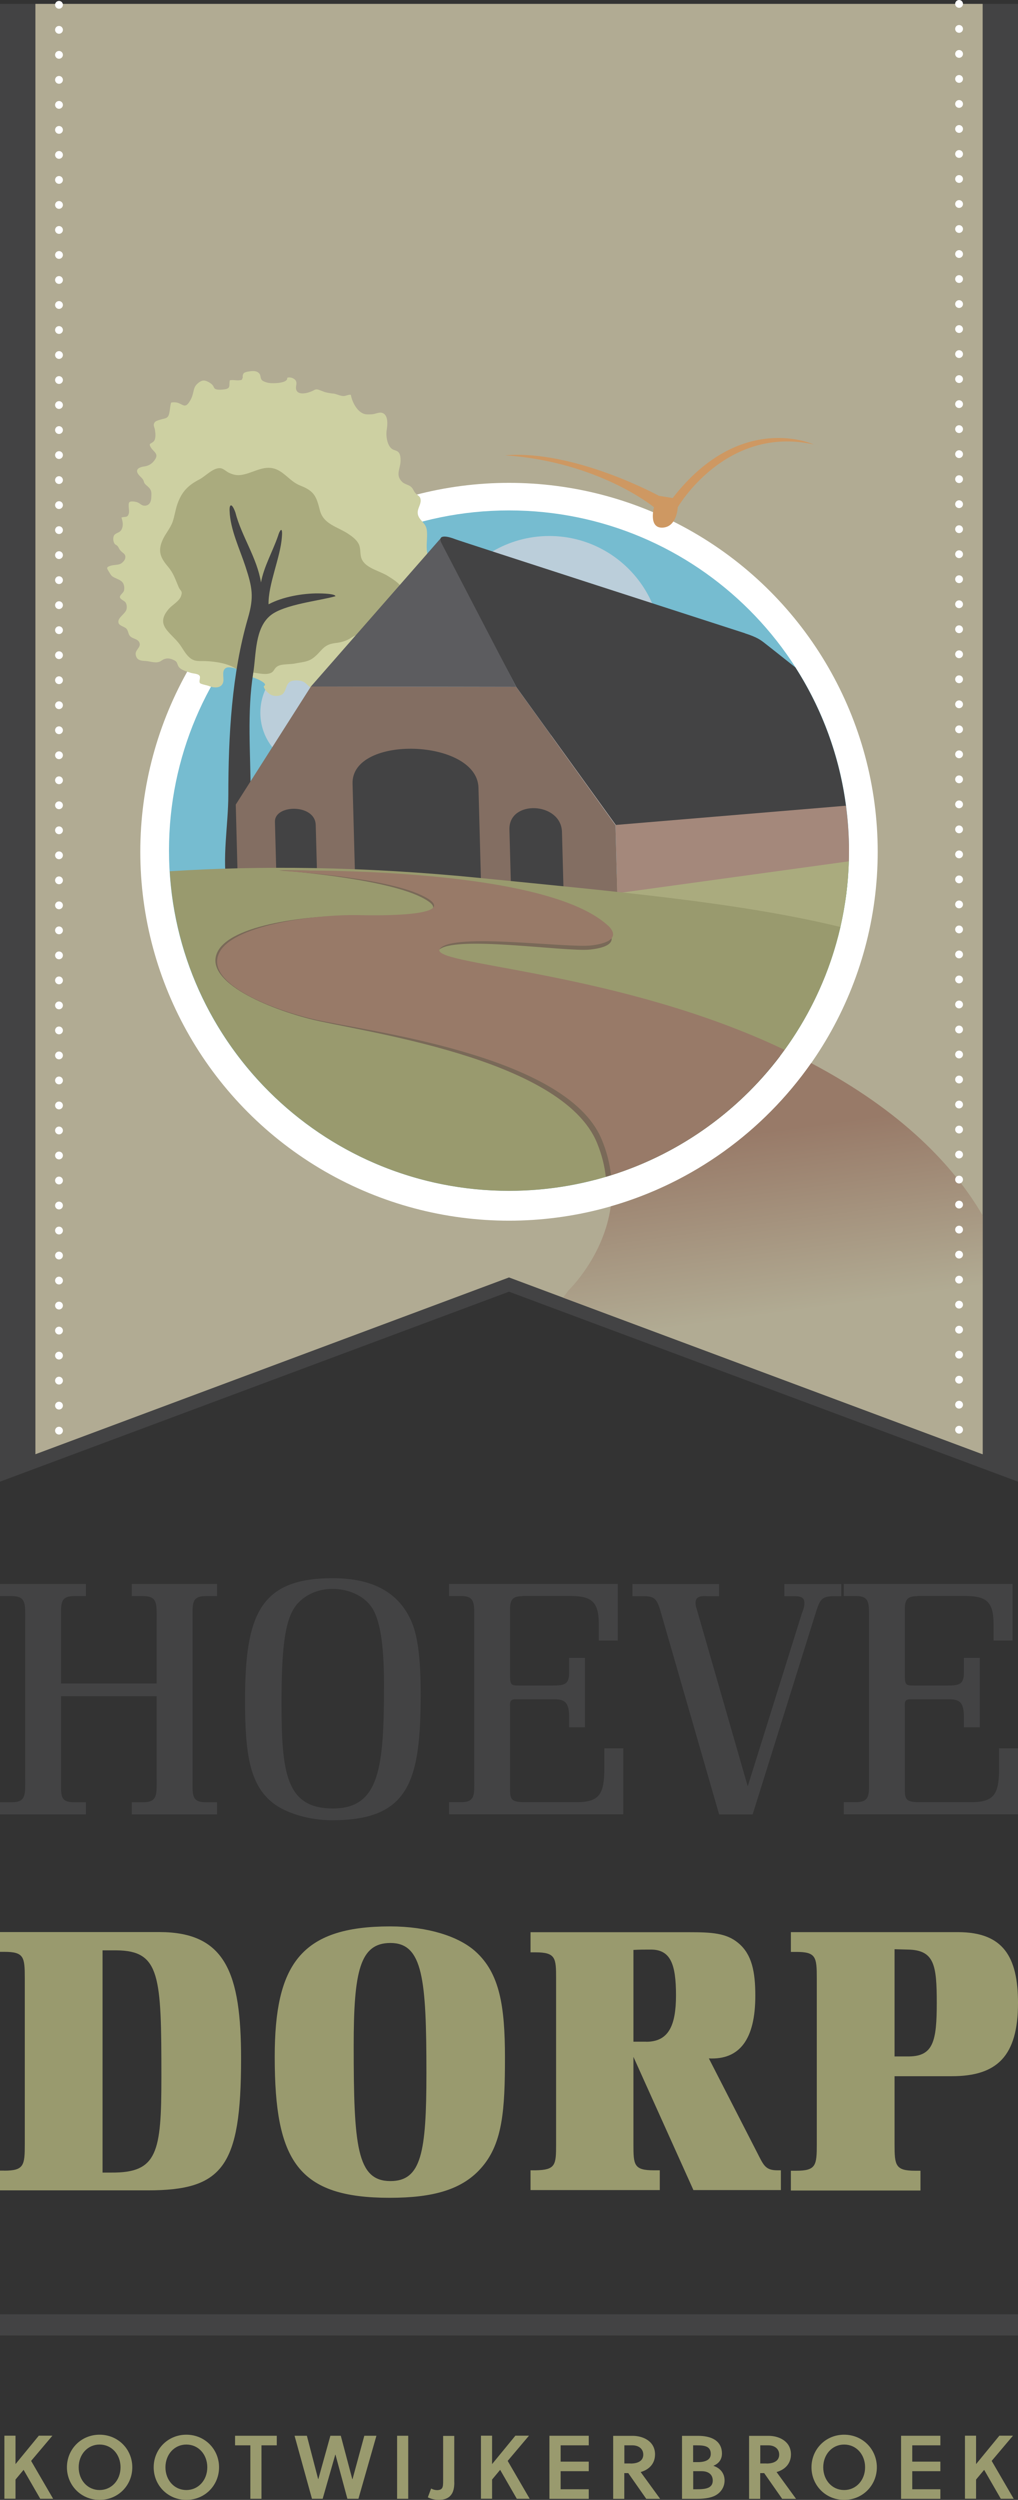 <?xml version="1.0" encoding="UTF-8"?><svg xmlns="http://www.w3.org/2000/svg" xmlns:xlink="http://www.w3.org/1999/xlink" viewBox="0 0 143.74 352.78"><rect x="0" y="0" width="143.74" height="352.78" fill="#333333" stroke="none"/><defs><style>.cls-1{fill:#796958;}.cls-1,.cls-2,.cls-3,.cls-4,.cls-5,.cls-6,.cls-7,.cls-8,.cls-9,.cls-10,.cls-11,.cls-12,.cls-13,.cls-14,.cls-15,.cls-16,.cls-17{stroke-width:0px;}.cls-2{fill:#aaab7e;}.cls-3{fill:#434344;}.cls-4{fill:url(#Naamloos_verloop_6);}.cls-5{fill:#76bcd0;}.cls-18{isolation:isolate;}.cls-19{stroke:#fff;stroke-dasharray:0 3.53;stroke-linecap:round;stroke-linejoin:round;stroke-width:1.1px;}.cls-19,.cls-11{fill:none;}.cls-6{fill:#8fcba9;}.cls-7{fill:#987a68;}.cls-8{fill:#5c5c5f;}.cls-9{fill:#bbceda;}.cls-10{fill:#cdd0a2;}.cls-12{fill:#a4887b;}.cls-13{fill:#fff;}.cls-14{fill:#b1ab93;}.cls-15{fill:#ce9862;}.cls-16{fill:#836e62;}.cls-20{clip-path:url(#clippath);}.cls-17{fill:#999a6e;}.cls-21{mix-blend-mode:multiply;}</style><clipPath id="clippath"><path class="cls-11" d="m71.87,168.05c-26.51,0-48.01-21.49-48.01-48.01s21.49-48.01,48.01-48.01,48.01,21.49,48.01,48.01-21.49,48.01-48.01,48.01Z"/></clipPath><linearGradient id="Naamloos_verloop_6" x1="106.73" y1="159.81" x2="112.11" y2="199.13" gradientUnits="userSpaceOnUse"><stop offset="0" stop-color="#987a68"/><stop offset=".65" stop-color="#b1ab93"/><stop offset="1" stop-color="#b1ab93"/></linearGradient></defs><g class="cls-18"><g id="Laag_2"><g id="Laag_1-2"><polygon class="cls-3" points="143.74 209.09 71.87 182.28 0 209.09 0 107.47 0 .55 71.87 .55 143.74 .55 143.74 107.47 143.74 209.09"/><polygon class="cls-14" points="71.87 180.27 5 205.22 5 .55 138.75 .55 138.75 205.22 71.87 180.27"/><circle class="cls-13" cx="71.87" cy="120.2" r="52.06"/><line class="cls-19" x1="8.33" y1="201.89" x2="8.33" y2=".55"/><path class="cls-5" d="m71.87,168.05c-26.51,0-48.01-21.49-48.01-48.01s21.49-48.01,48.01-48.01,48.01,21.49,48.01,48.01-21.49,48.01-48.01,48.01Z"/><g class="cls-20"><circle class="cls-6" cx="121.55" cy="123.54" r="4.33"/><circle class="cls-6" cx="118.47" cy="127.87" r="4.33"/><circle class="cls-6" cx="115.31" cy="125.33" r="4.33"/><circle class="cls-6" cx="112.06" cy="127.33" r="4.33"/><circle class="cls-6" cx="109.97" cy="124.46" r="4.33"/><circle class="cls-6" cx="107.19" cy="128.79" r="4.33"/><circle class="cls-6" cx="103.4" cy="127.33" r="4.33"/><circle class="cls-6" cx="101.31" cy="126.61" r="4.33"/><circle class="cls-6" cx="99.71" cy="130.94" r="4.33"/><circle class="cls-6" cx="104.86" cy="130.94" r="4.33"/><circle class="cls-6" cx="109.19" cy="133.12" r="4.33"/><circle class="cls-6" cx="113.08" cy="133.58" r="4.33"/><circle class="cls-6" cx="118.47" cy="134.59" r="4.33"/><circle class="cls-6" cx="116.39" cy="118.72" r="1.71"/></g><path class="cls-9" d="m91.69,98.68c1.1-2.16,1.72-4.6,1.72-7.19,0-8.75-7.1-15.85-15.85-15.85-5.93,0-11.1,3.26-13.82,8.09-1.53-.76-3.24-1.18-5.06-1.18-6.05,0-11,4.7-11.4,10.65-.83-.3-1.73-.47-2.67-.47-4.33,0-7.85,3.51-7.85,7.85s3.51,7.85,7.85,7.85h45.21c2.79,0,5.06-2.26,5.06-5.06,0-2.13-1.32-3.96-3.2-4.7Z"/><path class="cls-10" d="m33.91,94.95c.06-.58-1.43-.87-1.85-.75-.86.26-.41,1.39-.53,2-.21,1.01-1.37.9-2.08.59-.19-.08-1.11-.24-1.22-.4-.19-.27.14-.76-.06-1.04-.22-.3-.94-.29-1.27-.41-.31-.11-.62-.19-.92-.32s-.62-.3-.79-.59c-.18-.32-.14-.59-.49-.8-.66-.38-1.3-.44-1.9,0-.69.5-1.54.07-2.35.04-.66-.03-1.19-.15-1.29-.91-.09-.66.79-1.01.53-1.66s-1.14-.51-1.45-1.1c-.14-.27-.17-.66-.4-.89-.28-.28-.96-.4-1.09-.76-.28-.78,1.01-1.29,1.13-2.04.05-.32.01-.67-.18-.93-.17-.22-.76-.41-.77-.73-.01-.29.52-.61.58-.92.08-.35.03-.83-.19-1.12-.25-.34-.75-.5-1.12-.68-.48-.23-.52-.36-.78-.78-.33-.54-.51-.7.22-.92.41-.12.88-.09,1.26-.22.31-.1.68-.46.77-.79.17-.68-.39-.75-.73-1.21-.14-.18-.2-.4-.35-.56s-.3-.16-.43-.35c-.21-.32-.25-1,.04-1.26.35-.32.74-.25.99-.77.26-.55.13-1.1-.04-1.63.51-.2.87.1,1.05-.62.09-.35-.15-1.24.04-1.52.18-.25.95-.1,1.19,0,.42.18.59.51,1.1.46.61-.07.81-.6.83-1.15.03-.64.08-.98-.37-1.44-.18-.18-.43-.35-.57-.55-.11-.17-.11-.34-.2-.5-.22-.38-.77-.68-.86-1.16-.09-.5.58-.68,1.04-.74.67-.1,1.17-.44,1.54-1.06.44-.73-.23-1-.6-1.55-.45-.7-.02-.54.35-.91s.25-1.25.18-1.68c-.06-.33-.27-.6-.08-.94.16-.3.53-.35.82-.45.59-.21,1.06-.1,1.25-.77.15-.54.14-1.1.3-1.64.32-.08.72-.06,1.02.05.66.25.96.7,1.49-.06.36-.51.51-.95.64-1.54.12-.55.23-.86.69-1.23s.78-.45,1.32-.19c.27.13.56.31.74.55.11.15.14.34.28.45.29.22,1.03.14,1.38.09.93-.13.57-.6.73-1.27.42-.1.87.04,1.29,0,.51-.05.38-.05.54-.41-.05-.24.02-.46.18-.64.2-.1.42-.17.64-.19.54-.1,1.19-.16,1.55.33.19.26.08.67.37.92.21.18.66.31.93.36.51.09,2.74.08,2.6-.72.37-.17,1.02.05,1.22.41.21.38-.04.76.03,1.15.19,1.07,1.85.54,2.4.25.3-.16.39-.22.73-.15.31.11.62.23.93.35.42.11.85.19,1.29.22.45.09.87.32,1.33.34.34.02.76-.26,1.06-.17.16.96.84,2.33,1.84,2.68.35.12.83.08,1.19.06.33-.02.89-.27,1.22-.23,1.1.14.93,1.74.81,2.44-.13.82.05,2.16.73,2.67.3.23.74.21.98.53.23.3.25.76.25,1.12,0,1.14-.79,2.04.23,3.02.37.36.95.39,1.3.74.31.32.35.68.72.99s.57.38.59.87c.02.67-.51,1.19-.41,1.9.08.59.56.97.9,1.41s.4.86.41,1.42c.02.94-.17,2,.07,2.92.14.54.34.68.83.87.23.09.54.22.79.28.19.05.55-.05.71.02.53.26-.31.73-.23,1.14.04.22.27.18.41.33.27.29.17.63,0,.95s-.45.56-.54.91c-.08.3.07.65-.04.94-.37.95-1.59.38-2.23.37-.41.37-.23,1.46.05,1.83.22.3.5.41.63.83.11.36.2.83-.2,1.01-.2.09-.51-.11-.66-.02-.29.17-.12.59-.15.87-.11,1.23-1.04.28-1.71.29-.29.63,0,1.62-.75,1.99-.89.43-2.28-.43-3.16-.62-.64-.13-1.13-.23-1.58.27-.41.45-1.05,1.2-.91,1.86.11.49.68.92.56,1.47-.07.32-.46.59-.73.72-.24.11-.85.07-1.04.23-.17.14-.03.33-.09.49-.16.52-.73.88-1.18,1.12-.9.46-1.38,0-2.14-.42-.4.37-.61.91-1.12,1.18-.67.35-1.45.22-2.06-.17-.34-.22-.6-.58-.95-.77-.41-.23-1.13-.25-1.57-.16-1.22.25-.65,1.85-1.9,2.1-.45.09-.87.05-1.26-.18-.33-.2-.89-.75-.91-1.16.5-.24-.16-.61-.42-.76-.6-.36-1.27-.49-2.92-1.11Z"/><path class="cls-2" d="m33.63,94.58c-1.19-.94-3.12-1.23-4.63-1.29-.87-.03-1.49.12-2.19-.46-.64-.53-.98-1.29-1.47-1.94-1.29-1.71-3.5-2.65-1.51-4.96.5-.58,1.49-1.08,1.74-1.83s-.08-.64-.34-1.24c-.5-1.15-.7-1.94-1.54-2.93-1.05-1.24-1.42-2.16-.74-3.71.39-.89,1.09-1.65,1.42-2.57.29-.83.39-1.7.68-2.53.63-1.76,1.51-2.64,3.13-3.48.87-.46,1.93-1.67,2.95-1.57.4.04.84.48,1.2.65.83.38,1.38.42,2.24.2,1.49-.37,2.92-1.36,4.51-.66,1.23.54,1.98,1.74,3.33,2.27,1.98.77,2.26,1.53,2.76,3.49s2.45,2.3,3.96,3.29c.59.39,1.27.88,1.56,1.55.31.74.06,1.52.49,2.24.67,1.13,2.5,1.5,3.58,2.18.89.57,1.99,1.19,2.21,2.27.24,1.18-.08,2.02-1.18,2.51-.83.37-1.7.4-2.41,1.07-.51.48-.75,1.22-1.33,1.63-.72.51-1.64.71-2.41,1.21s-1.44.68-2.31.78c-1.79.21-1.9,1.23-3.16,2.14-.74.54-1.59.55-2.45.73-.63.14-1.72.08-2.29.29-.92.35-.54,1.03-1.65,1.18-.43.06-.93-.01-1.31-.07-.79-.12-1.44-.17-2.84-.48Z"/><path class="cls-3" d="m36.31,125.22c-.05-2-.53-4.07-.73-6.02-.25-2.38-.19-4.78-.19-7.18,0-5.7-.53-11.45.37-17.07.42-2.62.21-6.29,2.43-8.1,1.92-1.57,6.96-2.07,9.17-2.71.02-.24-.9-.39-2.41-.4-2.18-.02-5.07.48-7.03,1.54-.08-2.76,1.7-6.69,1.88-9.49.15-1.69-.34-.9-.54-.17-.75,2.19-1.99,4.3-2.41,6.58-.56-3.5-2.76-6.55-3.62-9.9-.5-1.37-.86-1.18-.81-.2.08,2.59,1.43,5.38,2.23,7.82.97,2.97,1.24,4.28.36,7.3-2.29,7.87-2.77,16.64-2.77,24.93,0,4.25-.93,9.03-.16,13.17,1.38-.04,2.79-.07,4.22-.09Z"/><path class="cls-2" d="m45.41,138.95c7.28,15.72,22.22,25.84,38.63,27.54,20.62-5.39,35.84-24.14,35.84-46.45,0-.32-.02-.64-.02-.97-10.17.18-21.53,1.46-33.84,4.55-16.9,4.23-30.26,9.79-40.6,15.32Z"/><path class="cls-13" d="m78.41,110.73c-.64-1.26-1.01-2.68-1.01-4.19,0-5.1,4.14-9.24,9.24-9.24,3.46,0,6.48,1.9,8.06,4.72.89-.44,1.89-.69,2.95-.69,3.53,0,6.41,2.74,6.65,6.21.49-.18,1.01-.27,1.56-.27,2.53,0,4.58,2.05,4.58,4.58s-2.05,4.58-4.58,4.58h-26.37c-1.63,0-2.95-1.32-2.95-2.95,0-1.24.77-2.31,1.86-2.74Z"/><polygon class="cls-16" points="72.88 96.93 43.9 96.88 33.29 113.54 33.54 123.09 87.16 126.06 86.9 116.42 72.88 96.93"/><polygon class="cls-8" points="62.2 75.99 43.9 96.88 72.88 96.93 62.2 75.99"/><path class="cls-3" d="m105.18,89.36c-1.68-.54-40.27-13.01-40.96-13.29s-2.64-.87-1.85.64c.79,1.51,10.52,20.22,10.52,20.22l14.21,19.71s18.71-1.61,32.37-2.75c-.92-7.19-3.43-13.88-7.17-19.71-2.55-2.02-4.31-3.42-4.44-3.51-.5-.38-1-.76-2.68-1.3Z"/><path class="cls-3" d="m67.93,125.02l-.37-13.86c-.19-6.93-17.96-7.52-17.78-.58.19,6.95.36,13.42.36,13.42l17.79,1.01Z"/><path class="cls-3" d="m79.57,125.64l-.22-8.23c-.11-4.25-7.54-4.6-7.42-.34l.22,8.21,7.42.36Z"/><path class="cls-3" d="m44.78,123.82l-.2-7.41c-.08-3-5.83-2.92-5.76-.44l.21,7.81,5.75.04Z"/><path class="cls-12" d="m86.9,116.42l.26,9.63,32.68-4.5c.02-.5.04-1.01.04-1.51,0-2.15-.16-4.26-.43-6.34h0s-32.55,2.72-32.55,2.72Z"/><path class="cls-17" d="m71.87,168.05c22.81,0,41.89-15.91,46.78-37.24-14.27-3.46-31.48-4.97-50.76-6.9-16.65-1.67-31.28-1.76-43.92-.96,1.51,25.16,22.37,45.1,47.91,45.1Z"/><path class="cls-1" d="m61.9,134.13c1.94-2.26,18,.25,21.44-.13,5.07-.56,2.24-2.83,2.24-2.83-9.36-8.69-46.19-8.35-46.19-8.35,0,0,14.49,1.02,20.05,3.77,5.57,2.76-3.71,2.87-8.93,2.66s-17.47.89-19.72,4.93c-2.26,4.04,6.16,7.86,12.92,9.61,6.76,1.75,35.69,5.37,40.61,17.55.67,1.65,1.05,3.23,1.22,4.73,9.92-2.94,18.5-8.99,24.6-17.03-.67-.33-1.36-.66-2.06-.98-23.03-10.66-48.11-11.66-46.17-13.93Z"/><path class="cls-7" d="m62.13,133.86c1.91-2.29,18-.01,21.43-.45,5.06-.64,2.2-2.87,2.2-2.87-9.49-8.55-46.31-7.67-46.31-7.67,0,0,14.5.8,20.1,3.48,5.61,2.68-3.67,2.92-8.89,2.79s-17.45,1.15-19.65,5.22c-2.2,4.08,6.27,7.77,13.06,9.42s35.76,4.85,40.86,16.95c.75,1.77,1.16,3.48,1.35,5.11,9.96-3.13,18.51-9.42,24.49-17.69-.74-.35-1.5-.7-2.27-1.05-23.18-10.32-48.28-10.96-46.37-13.25Z"/><g class="cls-21"><path class="cls-15" d="m71.31,64.25c13.27.92,21.03,7.33,21.03,7.33,0,0-.82,2.98,1.22,2.88s2.14-2.88,2.14-2.88c0,0,6.74-11.62,19.19-8.86,0,0-10.31-4.79-19.91,7.56l-1.94-.31s-11.94-6.53-21.74-5.72Z"/></g><path class="cls-4" d="m114.53,150.03c-6.76,9.64-16.69,16.88-28.29,20.21-.99,7.14-6.01,11.9-6.01,11.9l-.72.98,59.24,22.1v-33.69c-4.03-6.93-11.32-14.7-24.22-21.51Z"/><line class="cls-19" x1="135.42" y1=".55" x2="135.42" y2="201.89"/><polyline class="cls-3" points="71.87 326.59 143.74 326.59 143.74 329.58 71.87 329.58 0 329.58 0 326.59"/><path class="cls-17" d="m4.4,347.29l3.1,5.33h-1.82l-2.35-4.08-1.14,1.37v2.7H.62v-8.89h1.57v4.01l3.29-4.01h1.92l-3,3.55Z"/><path class="cls-17" d="m14.06,352.78c-2.62,0-4.61-2.06-4.61-4.6s1.99-4.6,4.61-4.6,4.62,2.06,4.62,4.6-1.99,4.6-4.62,4.6Zm0-7.81c-1.7,0-2.95,1.41-2.95,3.21s1.24,3.21,2.95,3.21,2.96-1.41,2.96-3.21-1.24-3.21-2.96-3.21Z"/><path class="cls-17" d="m26.31,352.78c-2.62,0-4.61-2.06-4.61-4.6s1.99-4.6,4.61-4.6,4.62,2.06,4.62,4.6-1.99,4.6-4.62,4.6Zm0-7.81c-1.7,0-2.95,1.41-2.95,3.21s1.24,3.21,2.95,3.21,2.96-1.41,2.96-3.21-1.24-3.21-2.96-3.21Z"/><path class="cls-17" d="m36.92,345.08v7.54h-1.57v-7.54h-2.16v-1.35h5.89v1.35h-2.16Z"/><path class="cls-17" d="m49.75,349.84h.03l1.66-6.11h1.71l-2.54,8.89h-1.56l-1.68-6.22h-.03l-1.78,6.22h-1.51l-2.46-8.89h1.74l1.59,6.11h.03l1.7-6.11h1.47l1.62,6.11Z"/><path class="cls-17" d="m56.07,352.62v-8.89h1.57v8.89h-1.57Z"/><path class="cls-17" d="m64.15,350.3c0,.79-.14,1.41-.5,1.83-.36.43-.91.65-1.74.65-.44,0-1.04-.13-1.5-.36l.46-1.24c.28.14.53.22.85.22.34,0,.57-.09.7-.28.14-.22.15-.56.15-1v-6.37h1.57v6.56Z"/><path class="cls-17" d="m71.69,347.29l3.1,5.33h-1.82l-2.35-4.08-1.14,1.37v2.7h-1.57v-8.89h1.57v4.01l3.29-4.01h1.92l-3,3.55Z"/><path class="cls-17" d="m77.58,352.62v-8.89h5.55v1.35h-3.97v2.3h3.97v1.35h-3.97v2.55h3.97v1.35h-5.55Z"/><path class="cls-17" d="m89.33,343.74c1.41,0,3.16.72,3.16,2.62,0,1.43-.99,2.2-2.03,2.49l2.75,3.78h-1.96l-2.54-3.63h-.56v3.63h-1.57v-8.89h2.74Zm-.29,3.91c1.03,0,1.79-.37,1.79-1.26,0-.79-.62-1.31-1.54-1.31h-1.13v2.56h.88Z"/><path class="cls-17" d="m96.3,343.74h2.25c.85,0,1.74.14,2.39.56.67.44,1,1.12,1,1.92s-.38,1.41-1.22,1.75c1,.32,1.59,1.08,1.59,2.07s-.6,1.84-1.54,2.23c-.67.28-1.54.36-2.34.36h-2.13v-8.89Zm1.57,3.71h.65c1.17,0,1.84-.37,1.84-1.16,0-.48-.17-.75-.43-.93-.38-.25-.95-.28-1.6-.28h-.46v2.36Zm0,3.83h.53c.62,0,1.21-.03,1.64-.23.37-.18.6-.48.6-1,0-.8-.55-1.32-1.57-1.32h-1.19v2.55Z"/><path class="cls-17" d="m108.52,343.74c1.41,0,3.16.72,3.16,2.62,0,1.43-.99,2.2-2.03,2.49l2.75,3.78h-1.96l-2.54-3.63h-.56v3.63h-1.57v-8.89h2.74Zm-.29,3.91c1.03,0,1.79-.37,1.79-1.26,0-.79-.62-1.31-1.54-1.31h-1.13v2.56h.88Z"/><path class="cls-17" d="m119.19,352.78c-2.62,0-4.61-2.06-4.61-4.6s1.99-4.6,4.61-4.6,4.62,2.06,4.62,4.6-1.99,4.6-4.62,4.6Zm0-7.81c-1.7,0-2.95,1.41-2.95,3.21s1.24,3.21,2.95,3.21,2.96-1.41,2.96-3.21-1.24-3.21-2.96-3.21Z"/><path class="cls-17" d="m127.23,352.62v-8.89h5.55v1.35h-3.97v2.3h3.97v1.35h-3.97v2.55h3.97v1.35h-5.55Z"/><path class="cls-17" d="m140.03,347.29l3.1,5.33h-1.82l-2.35-4.08-1.14,1.37v2.7h-1.57v-8.89h1.57v4.01l3.29-4.01h1.92l-3,3.55Z"/><path class="cls-3" d="m22.12,237.57v-8.97c0-2.24.15-3.36-1.9-3.36h-1.61v-1.71h12.04v1.71h-1.61c-2.05,0-1.85,1.12-1.85,3.36v22.37c0,2.24-.2,3.36,1.85,3.36h1.61v1.71h-12.04v-1.71h1.61c2.05,0,1.9-1.12,1.9-3.36v-11.6h-13.5v11.6c0,2.39-.2,3.36,1.85,3.36h1.66v1.71H0v-1.71h1.66c2.05,0,1.9-1.12,1.9-3.36v-22.37c0-2.24.15-3.36-1.9-3.36H0v-1.71h12.13v1.71h-1.66c-2.05,0-1.85,1.12-1.85,3.36v8.97h13.5Z"/><path class="cls-3" d="m46.97,222.71c5.7,0,9.4,2.05,11.16,6.19.93,2.19,1.27,5.6,1.27,10.09,0,12.38-1.61,17.88-12.52,17.88-3.36,0-6.58-1.07-8.28-2.39-3.36-2.58-4-7.02-4-14.52,0-12.13,2.14-17.25,12.38-17.25Zm-5.17,3.85c-1.66,2.1-2.05,6.53-2.05,13.74,0,9.89.63,14.91,7.26,14.91s7.21-5.85,7.21-17.49c0-5.6-.54-9.31-1.85-11.06-1.12-1.51-3.17-2.44-5.46-2.44-2.05,0-3.95.88-5.12,2.34Z"/><path class="cls-3" d="m73.77,225.25c-1.27,0-1.75.39-1.75,1.8v9.4c0,1.36.2,1.41,1.27,1.41h4.73c1.66,0,2.34-.15,2.34-1.8v-2.1h2.24v9.79h-2.24v-1.46c0-2-.58-2.49-2.05-2.49h-5.56c-.88,0-.73.63-.73,1.27v11.01c0,1.71-.05,2.24,2.05,2.24h7.36c3.27,0,3.9-1.22,3.9-4.82v-2.78h2.68v9.31h-24.61v-1.71h1.71c2.05,0,1.85-1.12,1.85-3.36v-22.37c0-2.29.15-3.36-1.85-3.36h-1.71v-1.71h23.83v7.99h-2.68v-2.34c0-3.36-1.22-3.95-4.19-3.95h-6.58Z"/><path class="cls-3" d="m105.59,252.05l7.6-24.27c.2-.58.39-.93.39-1.56,0-.88-.58-.97-1.66-.97h-1.17v-1.71h8.04v1.71h-.97c-1.9,0-2.05.49-2.73,2.63l-8.82,28.17h-4.73l-8.24-28.56c-.58-2.05-.97-2.24-2.63-2.24h-1.37v-1.71h12.23v1.71h-1.61c-.63,0-1.71-.15-1.71.93,0,.34.05.54.15.83l7.21,25.05Z"/><path class="cls-3" d="m129.51,225.25c-1.27,0-1.75.39-1.75,1.8v9.4c0,1.36.2,1.41,1.27,1.41h4.73c1.66,0,2.34-.15,2.34-1.8v-2.1h2.24v9.79h-2.24v-1.46c0-2-.58-2.49-2.05-2.49h-5.56c-.88,0-.73.63-.73,1.27v11.01c0,1.71-.05,2.24,2.05,2.24h7.36c3.26,0,3.9-1.22,3.9-4.82v-2.78h2.68v9.31h-24.61v-1.71h1.71c2.05,0,1.85-1.12,1.85-3.36v-22.37c0-2.29.15-3.36-1.85-3.36h-1.71v-1.71h23.83v7.99h-2.68v-2.34c0-3.36-1.22-3.95-4.19-3.95h-6.58Z"/><path class="cls-17" d="m.6,306.32c2.79,0,2.9-.76,2.9-3.72v-23.44c0-3-.11-3.72-2.9-3.72H0v-2.79h22.51c9.34,0,11.53,5.79,11.53,17.87,0,15.24-2.57,18.58-13.17,18.58H0v-2.79h.6Zm13.88.27h1.26c6.5.05,7.05-2.84,7.05-13.44,0-14.32-.16-17.87-6.34-17.92h-1.97v31.36Z"/><path class="cls-17" d="m68.13,305.72c-2.73,3.28-6.94,4.43-13.11,4.43-12.95,0-16.23-5.19-16.23-19.89,0-13,3.66-18.41,16.28-18.41,5.35,0,9.73,1.42,12.08,3.55,3.39,3.06,4.15,7.65,4.15,14.97s-.33,11.97-3.17,15.35Zm-13-31.53c-4.32,0-5.19,3.99-5.19,14.53,0,14.1.44,19.07,5.19,19.07,4.37,0,5.08-4.04,5.08-15.24,0-13.22-.49-18.36-5.08-18.36Z"/><path class="cls-17" d="m97.91,309.06l-8.47-18.8v12.35c0,2.9.05,3.66,2.9,3.66h.82v2.79h-18.25v-2.79h.71c2.84-.05,2.9-.76,2.9-3.66v-23.44c0-2.84-.05-3.66-2.9-3.66h-.71v-2.84h22.4c3.17,0,5.25.11,6.94,1.53,1.91,1.58,2.4,4.04,2.4,7.43,0,6.12-2.19,9.07-6.56,8.85l6.78,13.22c.93,1.8,1.15,2.57,2.9,2.57h.49v2.79h-12.35Zm-6.67-20.93c3.11,0,4.21-2.19,4.21-6.56s-.76-6.45-3.55-6.45c-.93,0-1.53,0-2.46.05v12.95h1.8Z"/><path class="cls-17" d="m126.31,292.99v9.62c0,2.95.11,3.72,2.9,3.72h.76v2.79h-18.3v-2.79h.76c2.79,0,2.9-.76,2.9-3.72v-23.44c0-3-.11-3.72-2.9-3.72h-.76v-2.79h23.6c6.39,0,8.47,3.5,8.47,10,0,7.49-2.95,10.33-9.34,10.33h-8.09Zm0-2.79h2.08c3.39-.05,3.88-2.18,3.88-7.54s-.33-7.48-4.1-7.54l-1.86-.05v15.13Z"/></g></g></g></svg>